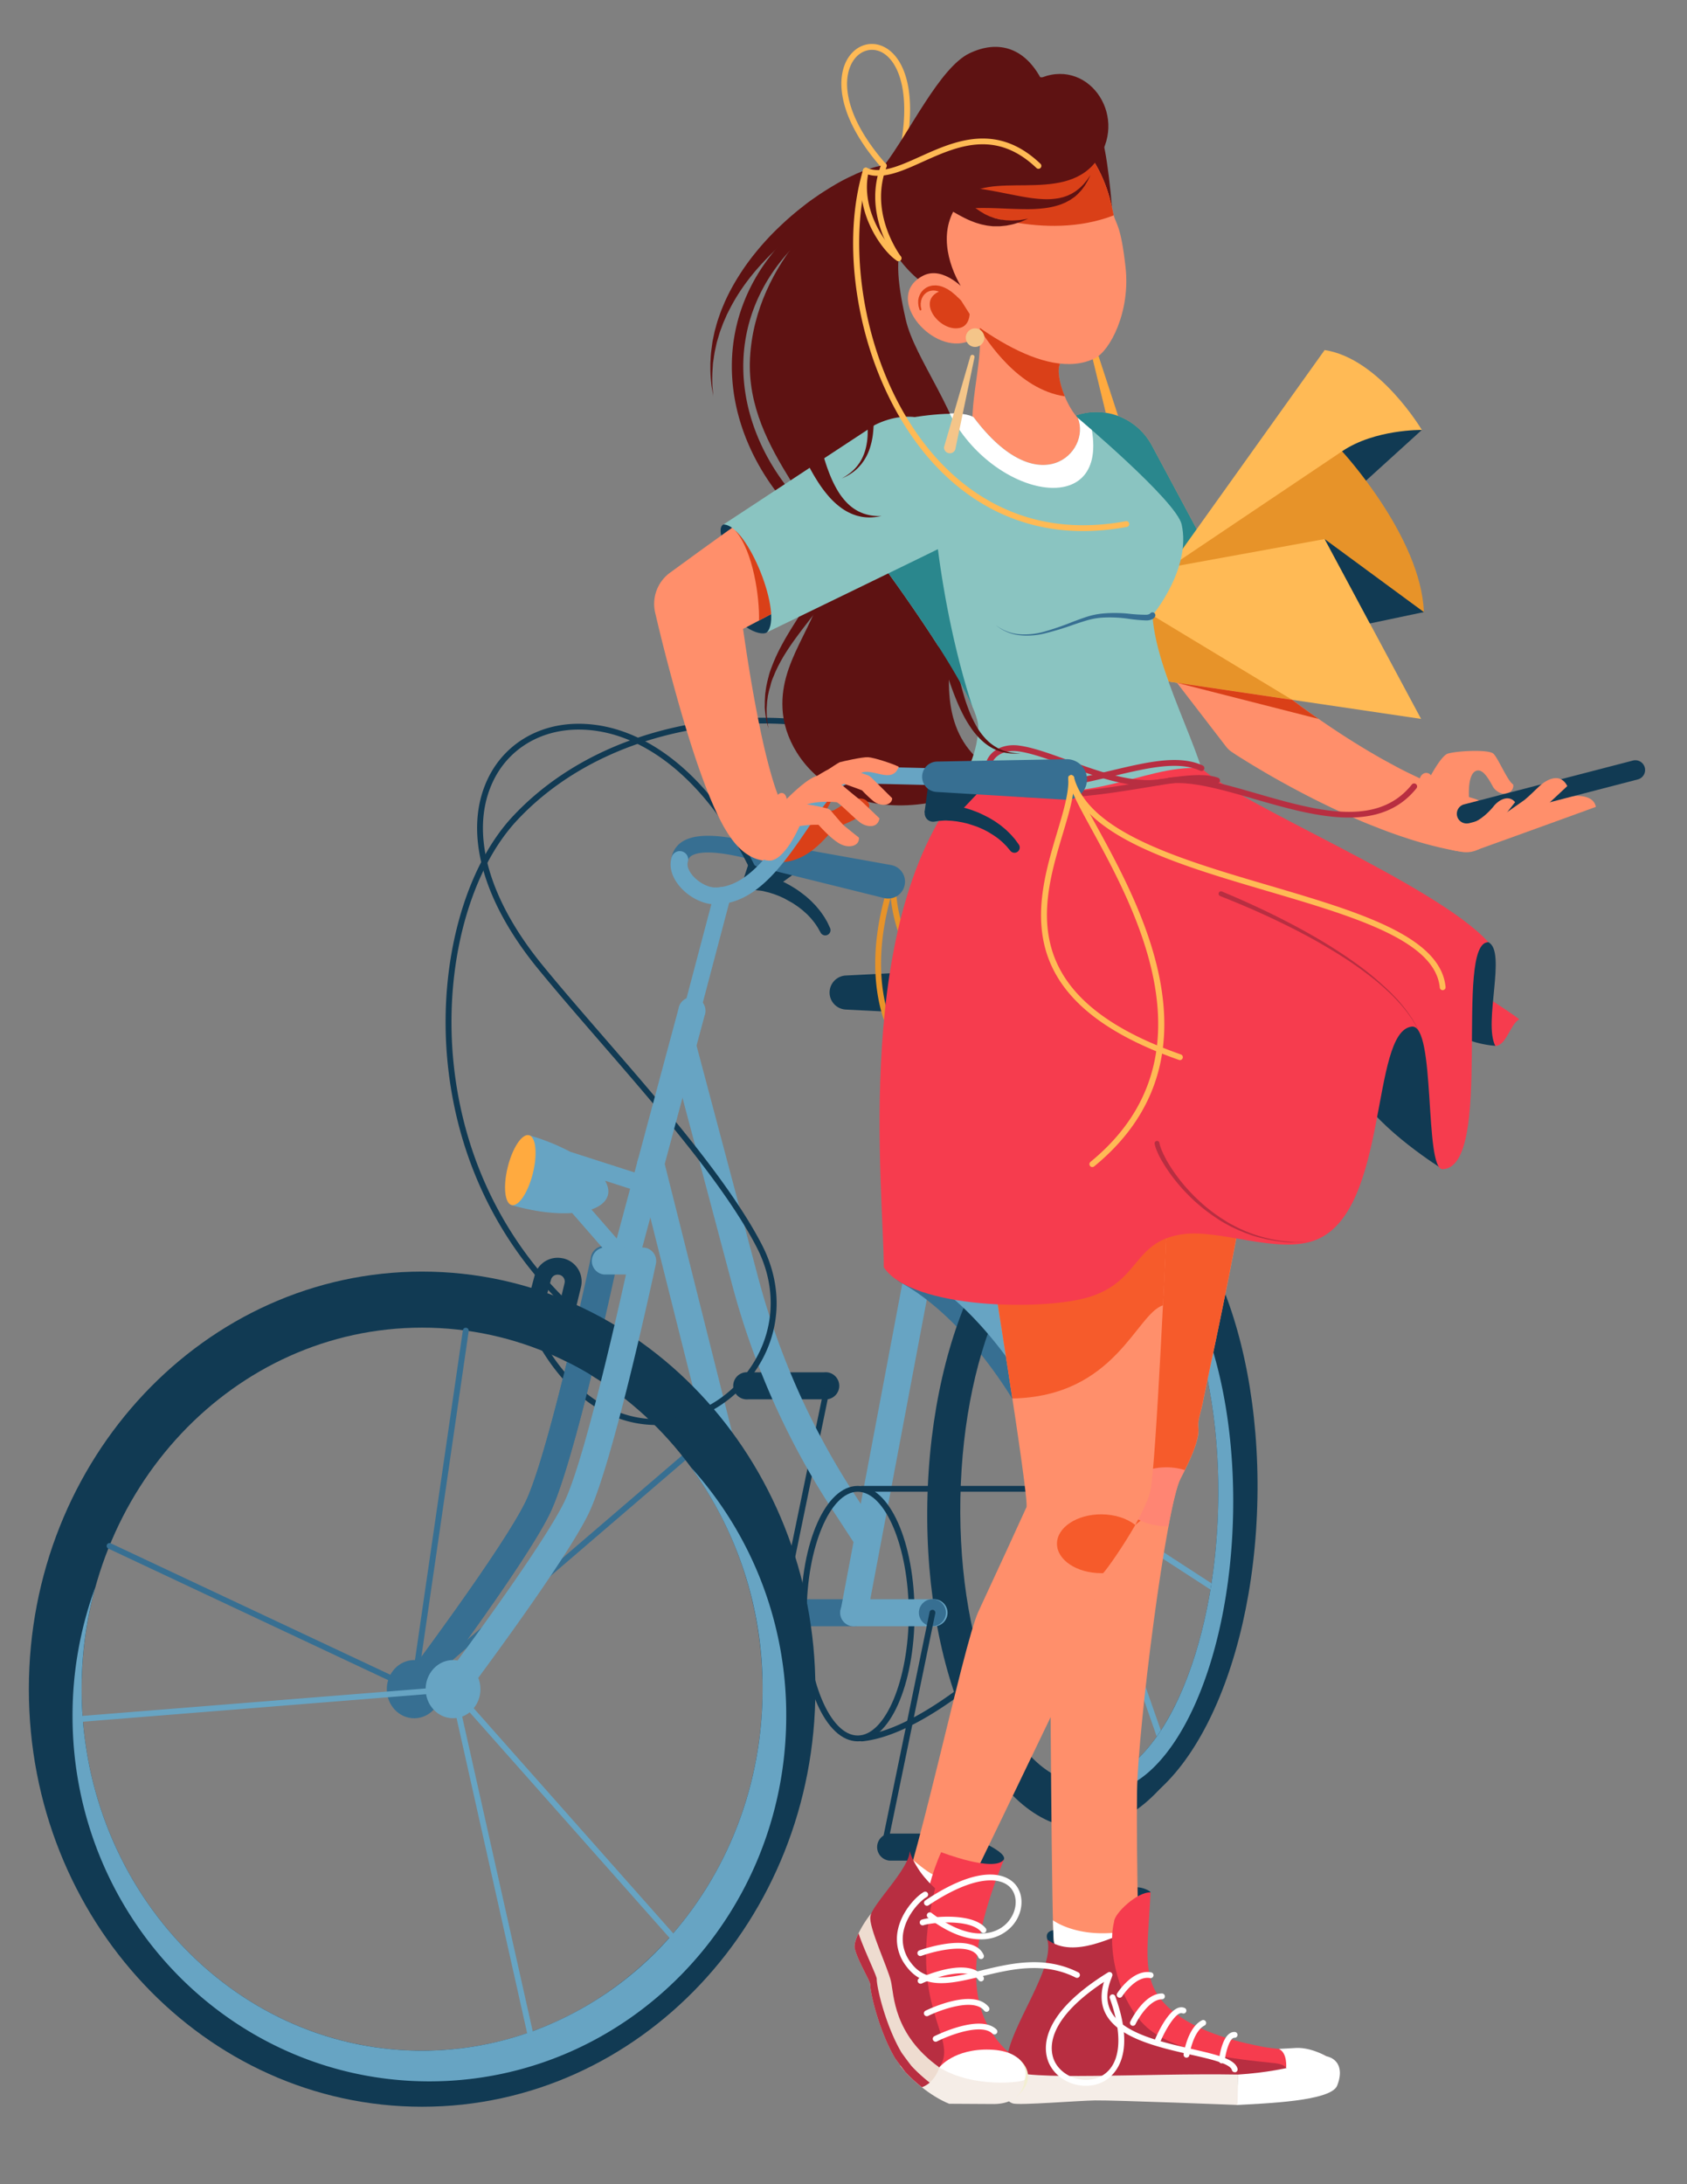 <svg xmlns="http://www.w3.org/2000/svg" viewBox="0 0 869.43 1125.46"><rect x="0" y="0" width="869.43" height="1125.46" fill="#808080" stroke="none"/><defs><style>.fa51d1ef-58a1-48c9-a353-da77e642568b{fill:#376f92;}.bb46c063-0529-4120-bea5-8428b30ad9fa{fill:#113a53;}.e868a041-4346-4d7a-8340-ab5d7b725a0a{fill:#67a4c3;}.a0cdd97c-d98c-4480-ac93-915957fe862f{fill:#e79329;}.a8a240cd-1f5d-434f-8a9a-5b0f5be6e8bf{fill:#ffaa3f;}.ad6e6e78-670a-4dcc-87de-1a70d752aab1{fill:#ff8f6b;}.fba44615-9754-4da5-97aa-41a9aeeb4893{fill:#2a878d;}.e2b8a25b-c3f5-444f-80f8-2ce608b11a3b{fill:#ffba55;}.ae82a70e-bf49-459e-88a4-f7ab8da6324a{fill:#da4018;}.bd7cb76a-2960-4240-814a-3c325dbae23c{fill:#5e1212;}.b8595ea9-8917-4739-9fc4-c258791c158a{fill:#f65b2b;}.a0565459-69e0-4342-80e1-91ce0ebd5dd8{fill:#ff8573;}.ad2ba36b-98b6-4edc-b3ae-9a1a71e89f5f{fill:#fff;}.b0df7fed-a912-4f2c-b99f-c5d7cfb6abbc{fill:#f4c589;}.b8df8707-93d9-4c24-90c2-d2ebba4e03ba{fill:#8ac4c1;}.b65820bc-8342-436b-8d6c-dab89b8d20c7{fill:#f63c4e;}.f3d0e3f4-b839-49d9-b3a7-2498a97e4f7e{fill:#b82e41;}.beac9cd3-9d8a-4cc1-8add-a0207e729083{fill:#f5ede7;}.f9c79a2b-69f8-4a49-bb29-2cd1588305e6{fill:#f3efd2;}.e0db2a18-3540-4a60-aaf7-56b467c37445{fill:#eedcd0;}</style></defs><g id="a689f29f-0068-4394-ad7d-38a41dc38095" data-name="Girl"><path class="fa51d1ef-58a1-48c9-a353-da77e642568b" d="M213.47,871.91a1.49,1.49,0,0,1-1.13-.52,1.5,1.5,0,0,1,.16-2.12l148-127a1.5,1.5,0,1,1,1.95,2.28l-148,127A1.5,1.5,0,0,1,213.47,871.91Z"></path><path class="bb46c063-0529-4120-bea5-8428b30ad9fa" d="M424.73,721.05H385.68a7,7,0,1,1,0-13.91h39.05a7,7,0,1,1,0,13.91Z"></path><path class="bb46c063-0529-4120-bea5-8428b30ad9fa" d="M402,834.2a1.53,1.53,0,0,1-.3,0,1.51,1.51,0,0,1-1.17-1.78L425,713.79a1.5,1.5,0,0,1,2.94.61L403.51,833A1.51,1.51,0,0,1,402,834.2Z"></path><path class="e868a041-4346-4d7a-8340-ab5d7b725a0a" d="M446.76,799.38a7,7,0,0,1-5.83-3.15l-11.76-18a399.79,399.79,0,0,1-51.88-116.37L345.05,540.55A7,7,0,0,1,358.5,537L390.73,658.3a386,386,0,0,0,50.08,112.33l11.77,18a7,7,0,0,1-5.82,10.76Z"></path><path class="fa51d1ef-58a1-48c9-a353-da77e642568b" d="M440.8,838h-23a7,7,0,1,1,0-13.91h23a7,7,0,0,1,0,13.91Z"></path><path class="e868a041-4346-4d7a-8340-ab5d7b725a0a" d="M440.13,837.82a7.23,7.23,0,0,1-1.3-.12,7,7,0,0,1-5.55-8.13l59.59-315.72a7,7,0,1,1,13.67,2.58L447,832.15A7,7,0,0,1,440.13,837.82Z"></path><path class="bb46c063-0529-4120-bea5-8428b30ad9fa" d="M549.67,768.68H444.17a1.5,1.5,0,1,1,0-3h105.5a1.5,1.5,0,0,1,0,3Z"></path><path class="bb46c063-0529-4120-bea5-8428b30ad9fa" d="M444.17,897.29a1.5,1.5,0,0,1-.15-3c43.27-4.37,109.25-79.06,109.91-79.81a1.5,1.5,0,1,1,2.25,2c-2.73,3.11-67.42,76.33-111.86,80.82Z"></path><path class="fa51d1ef-58a1-48c9-a353-da77e642568b" d="M557.77,801.94a7,7,0,0,1-6.88-6c-7.19-51.22-48.09-114.54-87.54-135.52a7,7,0,0,1,6.53-12.29c21.48,11.42,43.37,33.53,61.65,62.26C549,737.82,561.06,768.29,564.66,794a7,7,0,0,1-5.92,7.86A6.42,6.42,0,0,1,557.77,801.94Z"></path><path class="bb46c063-0529-4120-bea5-8428b30ad9fa" d="M497.36,958.75H458.3a7,7,0,0,1,0-13.92h39.06a7,7,0,0,1,0,13.92Z"></path><path class="e868a041-4346-4d7a-8340-ab5d7b725a0a" d="M629.3,822.36a1.47,1.47,0,0,1-.82-.24l-54-35.06a1.5,1.5,0,0,1,1.63-2.52l54,35.07a1.5,1.5,0,0,1-.82,2.75Z"></path><path class="e868a041-4346-4d7a-8340-ab5d7b725a0a" d="M598.54,898.64a1.48,1.48,0,0,1-1.41-1L561.66,796a1.5,1.5,0,0,1,2.84-1L600,896.65a1.5,1.5,0,0,1-.92,1.91A1.45,1.45,0,0,1,598.54,898.64Z"></path><path class="bb46c063-0529-4120-bea5-8428b30ad9fa" d="M435.81,502.68l86.94-4.38a13.16,13.16,0,0,1,1.33,26.29c-.44,0-.89,0-1.33,0l-86.94-4.38a8.78,8.78,0,0,1,0-17.53Z"></path><path class="bb46c063-0529-4120-bea5-8428b30ad9fa" d="M568.71,604.28c-45.51-.84-83.79,72.91-85.49,164.73S517,936,562.54,936.8s83.8-72.91,85.5-164.73S614.23,605.13,568.71,604.28Zm-10,314.49c-36.71-.68-65.25-66.34-63.76-146.66s32.45-144.87,69.15-144.19,65.25,66.34,63.76,146.66S595.38,919.45,558.68,918.77Z"></path><path class="bb46c063-0529-4120-bea5-8428b30ad9fa" d="M442.05,897.29c-16.43,0-29.3-28.91-29.3-65.81s12.87-65.8,29.3-65.8,29.29,28.9,29.29,65.8S458.48,897.29,442.05,897.29Zm0-128.61c-14.26,0-26.3,28.76-26.3,62.8s12,62.81,26.3,62.81,26.29-28.76,26.29-62.81S456.3,768.68,442.05,768.68Z"></path><path class="bb46c063-0529-4120-bea5-8428b30ad9fa" d="M563.41,609.58c-45.51-.84-83.79,72.91-85.49,164.73s33.81,167,79.32,167.79,83.8-72.91,85.5-164.73S608.93,610.43,563.41,609.58Zm-10,314.49c-36.71-.68-65.25-66.34-63.76-146.66s32.45-144.87,69.15-144.19S633,693.06,629.3,780.06C625.9,860.32,590.08,924.75,553.38,924.07Z"></path><path class="e868a041-4346-4d7a-8340-ab5d7b725a0a" d="M480.54,838H440.8a7,7,0,1,1,0-13.91h39.74a7,7,0,1,1,0,13.91Z"></path><path class="e868a041-4346-4d7a-8340-ab5d7b725a0a" d="M585.83,636.42c25.57,20.29,43.18,74.64,42,138.16-1.49,80.32-32.45,144.87-69.15,144.19a32.67,32.67,0,0,1-14.08-3.57c6.76,5.36,14.07,8.36,21.75,8.5,36.7.68,67.66-63.88,69.16-144.2C636.8,709.81,615.47,651.16,585.83,636.42Z"></path><path class="e868a041-4346-4d7a-8340-ab5d7b725a0a" d="M565.62,796.52a7,7,0,0,1-6.88-6C551.56,739.31,510.65,676,471.2,655a7,7,0,0,1,6.54-12.28c21.47,11.42,43.36,33.53,61.65,62.26,17.44,27.42,29.52,57.89,33.13,83.61a7,7,0,0,1-5.93,7.86A7.91,7.91,0,0,1,565.62,796.52Z"></path><path class="a0cdd97c-d98c-4480-ac93-915957fe862f" d="M516.11,567.81c-19.68,0-36.24-6.76-47.81-19.81-19-21.45-22.52-57.05-9.4-95.23a1.5,1.5,0,0,1,2.84,1c-12.76,37.14-9.47,71.63,8.81,92.26,14.71,16.59,38.07,22.47,65.79,16.55a1.5,1.5,0,1,1,.63,2.93A100.1,100.1,0,0,1,516.11,567.81Z"></path><path class="a0cdd97c-d98c-4480-ac93-915957fe862f" d="M499,651.35a1.49,1.49,0,0,1-1.33-2.2c27.73-52,6.1-90.5-14.81-127.74-13-23.12-25.26-44.95-24-68.23a1.53,1.53,0,0,1,1.58-1.42,1.51,1.51,0,0,1,1.42,1.58c-1.2,22.41,10.86,43.87,23.62,66.6,20.32,36.18,43.35,77.18,14.85,130.62A1.49,1.49,0,0,1,499,651.35Z"></path><path class="fa51d1ef-58a1-48c9-a353-da77e642568b" d="M213.47,877.37a7,7,0,0,1-5.55-11.14c.5-.68,50.84-67.66,62.87-92.27s33.44-124.63,33.65-125.64a7,7,0,1,1,13.61,2.91c-.9,4.18-22.06,102.86-34.76,128.83-12.61,25.81-62.16,91.74-64.26,94.53A6.94,6.94,0,0,1,213.47,877.37Z"></path><path class="e868a041-4346-4d7a-8340-ab5d7b725a0a" d="M371.47,750.35a7,7,0,0,1-6.74-5.27L328.86,602.25a7,7,0,1,1,13.49-3.39L378.22,741.7a7,7,0,0,1-5.05,8.44A7.13,7.13,0,0,1,371.47,750.35Z"></path><polygon class="bb46c063-0529-4120-bea5-8428b30ad9fa" points="399.98 457.01 419.81 442.61 387.71 439.24 383.13 453.12 399.98 457.01"></polygon><path class="bb46c063-0529-4120-bea5-8428b30ad9fa" d="M387.78,450l2,.19c.29,0,.77.11,1.22.18l1.5.25c1.07.19,2.1.49,3.31.78s2.43.72,3.71,1.25l2,.77,2,.91c.69.3,1.36.64,2,1s1.37.71,2,1.11c1.33.8,2.7,1.6,4,2.53s2.54,1.89,3.76,2.84c.6.5,1.16,1,1.74,1.54a21.85,21.85,0,0,1,1.63,1.55l1.53,1.57c.49.53.92,1.08,1.37,1.6a36,36,0,0,1,2.33,3.06,29.24,29.24,0,0,1,1.75,2.76c.25.42.49.81.69,1.18l.5,1.05.94,2a2.71,2.71,0,0,1-4.8,2.51l-.14-.25-.92-1.63-.48-.85c-.2-.31-.43-.62-.66-1a25.91,25.91,0,0,0-1.65-2.25A29.6,29.6,0,0,0,417,472.2c-.41-.42-.81-.87-1.27-1.29l-1.41-1.26a18.82,18.82,0,0,0-1.52-1.26c-.53-.4-1-.83-1.59-1.22-1.14-.76-2.24-1.58-3.45-2.25s-2.41-1.34-3.61-2c-.61-.31-1.23-.56-1.83-.84s-1.21-.53-1.81-.75l-1.77-.66-1.71-.53c-1.11-.38-2.18-.56-3.15-.83s-1.91-.36-2.63-.43l-1-.1a8.14,8.14,0,0,0-.9-.08l-2-.05h0a4.35,4.35,0,0,1,.21-8.7Z"></path><path class="fa51d1ef-58a1-48c9-a353-da77e642568b" d="M393.74,434l65.51,11.75a8.7,8.7,0,1,1-3.07,17.13l-.55-.12-64.61-16A6.52,6.52,0,0,1,393.74,434Z"></path><path class="fa51d1ef-58a1-48c9-a353-da77e642568b" d="M415.92,452.36a4.43,4.43,0,0,1-1.66-.33c-17.17-7.09-48-16.42-57.49-11.27a3.82,3.82,0,0,0-2.17,2.85,4.35,4.35,0,1,1-8.54-1.63,12.5,12.5,0,0,1,6.58-8.87c16.25-8.78,60,8.85,64.94,10.88a4.35,4.35,0,0,1-1.66,8.37Z"></path><path class="bb46c063-0529-4120-bea5-8428b30ad9fa" d="M217.55,655.24c-111.94,0-202.68,96.34-202.68,215.17s90.74,215.17,202.68,215.17,202.68-96.33,202.68-215.17S329.49,655.24,217.55,655.24Zm0,401.46c-96.92,0-175.48-83.4-175.48-186.29s78.56-186.29,175.48-186.29S393,767.52,393,870.41,314.46,1056.7,217.55,1056.7Z"></path><path class="bb46c063-0529-4120-bea5-8428b30ad9fa" d="M311.24,690a1.49,1.49,0,0,1-.89-.3c-46.22-34.37-74.58-85.56-79.86-144.13-4.43-49.17,8.83-98.2,33.79-124.92,27.15-29.05,67.44-46.9,113.46-50.25,43.64-3.17,85.57,7.34,115.05,28.85a1.5,1.5,0,1,1-1.77,2.42C462.1,380.55,420.9,370.24,378,373.36c-45.26,3.3-84.86,20.81-111.49,49.31-24.4,26.12-37.35,74.24-33,122.6,5.2,57.71,33.14,108.14,78.66,142a1.5,1.5,0,0,1-.9,2.71Z"></path><path class="bb46c063-0529-4120-bea5-8428b30ad9fa" d="M338.21,734.28c-.9,0-1.8,0-2.71-.07-24.33-1.16-45.93-17.72-60.82-46.62a1.5,1.5,0,0,1,2.67-1.38c14.38,27.92,35.08,43.9,58.3,45,20.4,1,40.38-9.75,52.09-28s12.62-40.39,2.26-60.46c-16.38-31.75-50.76-71.4-81.1-106.38-11.57-13.35-22.51-26-31.84-37.42C248.19,463.57,238.8,428,251.3,401.51c8.37-17.75,25.77-28.43,46.54-28.56h.41c34.51,0,68.5,27.53,91,73.74a1.5,1.5,0,1,1-2.7,1.31c-22-45.15-55-72.05-88.29-72.05h-.39c-19.59.12-36,10.16-43.84,26.84-12,25.44-2.75,59.81,25.36,94.31,9.31,11.42,20.23,24,31.79,37.34,30.44,35.11,64.95,74.9,81.5,107,10.86,21.05,10,44.18-2.41,63.46C378.49,723.19,358.74,734.28,338.21,734.28Z"></path><path class="e868a041-4346-4d7a-8340-ab5d7b725a0a" d="M368.53,466c-6.8,0-14.74-4.36-19.31-10.61-3.35-4.57-4.42-9.5-3-13.89a4.35,4.35,0,0,1,8.29,2.63c-.72,2.26.79,4.81,1.75,6.13,2.94,4,8.23,7.05,12.3,7.05a4.35,4.35,0,1,1,0,8.69Z"></path><ellipse class="fa51d1ef-58a1-48c9-a353-da77e642568b" cx="213.47" cy="870.41" rx="14.13" ry="15"></ellipse><path class="fa51d1ef-58a1-48c9-a353-da77e642568b" d="M213.47,877.37a7,7,0,0,1-5.55-11.14c.5-.68,50.84-67.65,62.87-92.27,4.92-10.06,12.29-35,21.37-72.21,0,0,8,4,12.62,7-9,36.62-16.24,60.6-21.49,71.34-12.61,25.8-62.16,91.73-64.26,94.52A6.94,6.94,0,0,1,213.47,877.37Z"></path><path class="e868a041-4346-4d7a-8340-ab5d7b725a0a" d="M322.19,655.82a7,7,0,0,1-1.81-.24,7,7,0,0,1-4.91-8.52l34.2-127.24a7,7,0,1,1,13.43,3.61L328.9,650.67A7,7,0,0,1,322.19,655.82Z"></path><path class="fa51d1ef-58a1-48c9-a353-da77e642568b" d="M213.47,871.91a1.41,1.41,0,0,1-.63-.14L55.75,797.93A1.5,1.5,0,0,1,57,795.21l157.08,73.84a1.51,1.51,0,0,1,.72,2A1.49,1.49,0,0,1,213.47,871.91Z"></path><path class="e868a041-4346-4d7a-8340-ab5d7b725a0a" d="M356.39,526a4.33,4.33,0,0,1-4.21-5.46l15.93-60.26a4.34,4.34,0,1,1,8.4,2.22l-15.92,60.26A4.36,4.36,0,0,1,356.39,526Z"></path><path class="fa51d1ef-58a1-48c9-a353-da77e642568b" d="M213.48,870l-.22,0a1.5,1.5,0,0,1-1.27-1.7l26.56-182.82a1.5,1.5,0,1,1,3,.43L215,868.67A1.5,1.5,0,0,1,213.48,870Z"></path><path class="e868a041-4346-4d7a-8340-ab5d7b725a0a" d="M333.83,606.34,293.9,593.5A111,111,0,0,0,272.7,585l-9.22,35.92c11.75,3.43,22.72,4.72,31.38,4.14l24.05,27.58a4.34,4.34,0,0,0,6.55-5.71l-20.66-23.7c4.49-1.55,7.49-4,8.43-7.2.69-2.35.15-4.94-1.4-7.62l19.34,6.22a4.4,4.4,0,0,0,1.33.21,4.35,4.35,0,0,0,1.33-8.49Z"></path><path class="bb46c063-0529-4120-bea5-8428b30ad9fa" d="M468.82,953.84a3.85,3.85,0,0,1,5.42-2.05c2.39,1.47-3.69,13.05-3.69,13.05S468.42,956.25,468.82,953.84Z"></path><path class="bb46c063-0529-4120-bea5-8428b30ad9fa" d="M517.38,958.2c1.09-2.56-5.41-6.19-9.5-8.19s-8,16.33-8,16.33S515,963.88,517.38,958.2Z"></path><path class="bb46c063-0529-4120-bea5-8428b30ad9fa" d="M592.93,975.12c0-.78-4.3-2.78-7.3-2.61s2.59,11.67,2.59,11.67Z"></path><path class="bb46c063-0529-4120-bea5-8428b30ad9fa" d="M539.8,999.47c-3.63-10.61,24.16-1.88,38.78-.81s-26.15,16.14-26.15,16.14S541.19,1003.56,539.8,999.47Z"></path><path class="bb46c063-0529-4120-bea5-8428b30ad9fa" d="M372.79,270.29c-2,1-1.78,5,0,8.66s12.47-5.46,12.47-5.46S375.76,268.88,372.79,270.29Z"></path><path class="a8a240cd-1f5d-434f-8a9a-5b0f5be6e8bf" d="M561.8,170.16l14.81,45.25a3,3,0,1,1-5.61,1.84,1.87,1.87,0,0,1-.07-.22l-11.26-46.26a1.11,1.11,0,0,1,2.13-.61Z"></path><path class="ad6e6e78-670a-4dcc-87de-1a70d752aab1" d="M593.69,229.57,662.58,358l1.76,1.36c1.92,1.47,3.88,2.92,5.84,4.37q5.9,4.35,12,8.5,12.11,8.33,24.72,15.75c2.1,1.22,4.2,2.45,6.33,3.62s4.24,2.32,6.38,3.47,4.27,2.24,6.43,3.28,4.32,2.09,6.48,3.1c1.09.51,2.17,1,3.26,1.46s2.18,1,3.27,1.4c2.18.94,4.37,1.78,6.57,2.63,1.09.42,2.19.78,3.29,1.18s2.2.77,3.3,1.12c2.2.74,4.39,1.34,6.59,2l.65.19A14.12,14.12,0,0,1,753,438.9c-2.76-.5-5.55-1-8.25-1.6-1.37-.29-2.73-.59-4.07-.93s-2.69-.65-4-1c-2.65-.72-5.31-1.45-7.91-2.27-1.31-.39-2.62-.8-3.9-1.24s-2.59-.84-3.87-1.28c-2.56-.9-5.12-1.8-7.63-2.76s-5-1.95-7.52-2.94-5-2.05-7.41-3.12-4.88-2.17-7.32-3.27q-14.52-6.71-28.45-14.38-7-3.82-13.82-7.89c-2.29-1.36-4.57-2.73-6.85-4.15l-3.43-2.14-1.73-1.1L635,387.59h0a12.66,12.66,0,0,1-3.13-2.87L630,382.28,539.46,264.64a32.4,32.4,0,1,1,51.36-39.51A34.91,34.91,0,0,1,593.69,229.57Z"></path><path class="fba44615-9754-4da5-97aa-41a9aeeb4893" d="M643,321.57l-49.34-92a34.91,34.91,0,0,0-2.87-4.44,32.4,32.4,0,1,0-51.36,39.51l58.43,76Z"></path><path class="e2b8a25b-c3f5-444f-80f8-2ce608b11a3b" d="M732.77,221.53s-21.84-36.85-50.09-41.16l-80,112Z"></path><path class="bb46c063-0529-4120-bea5-8428b30ad9fa" d="M691.66,232.55c16.93-11.45,41.11-11,41.11-11l-36.54,33.18Z"></path><path class="a0cdd97c-d98c-4480-ac93-915957fe862f" d="M691.66,232.55l-89,59.79L733.82,315.4C732.38,276.55,691.66,232.55,691.66,232.55Z"></path><polygon class="e2b8a25b-c3f5-444f-80f8-2ce608b11a3b" points="497.12 285.66 487.09 334.13 732.38 370.44 682.68 277.78 602.7 292.34 497.12 285.66"></polygon><polygon class="a0cdd97c-d98c-4480-ac93-915957fe862f" points="593.93 317.09 665.96 360.61 602.22 351.18 589.04 314.37 593.93 317.09"></polygon><polygon class="bb46c063-0529-4120-bea5-8428b30ad9fa" points="682.68 277.78 733.82 315.4 706 321.26 682.68 277.78"></polygon><path class="ad6e6e78-670a-4dcc-87de-1a70d752aab1" d="M822.45,415.78c-1.24-7.08-12.2-5.51-12.2-5.51L762.82,421.6l-5.54-7.76s-1.85-15.76,4.07-16.79c3.19-.56,6,4.56,8.16,8.48.8,1.45,4.09,4.52,7.54,3.1a3.86,3.86,0,0,0,2.79-4.42c-2.93-1.75-7.75-13.65-10.21-15.86s-17.8-1.55-23.35-.06S729,416.52,729,416.52l10.32,16.73a23.83,23.83,0,0,0,23.81,4C797,425.07,822.45,415.78,822.45,415.78Z"></path><path class="bb46c063-0529-4120-bea5-8428b30ad9fa" d="M756,424.32a5,5,0,0,1-1.26-9.88l86.81-22.53a5,5,0,0,1,2.52,9.72l-86.81,22.53A5,5,0,0,1,756,424.32Z"></path><path class="ad6e6e78-670a-4dcc-87de-1a70d752aab1" d="M768,424.28c6.34-4,15.87-10.79,17.7-12.09,1.36-1,7.25-6.71,7.25-6.71,4.93-4.69,11.45-7.08,14.79-.43,0,0-13.43,12.6-15.25,14.07s-18.21,13-18.21,13Z"></path><path class="ad6e6e78-670a-4dcc-87de-1a70d752aab1" d="M759.81,423.59c5.14-2.06,9.77-7.87,9.77-7.87,2.48-3.38,7.85-6.55,11.27-2.38l-10.7,13.55Z"></path><path class="ad6e6e78-670a-4dcc-87de-1a70d752aab1" d="M546.36,187.36c-3,5.39,3.35,23.16,10.23,29.06s11.84,43.57-42.2,22.3C487.12,232,511.87,183.53,503,165Z"></path><path class="ae82a70e-bf49-459e-88a4-f7ab8da6324a" d="M548.76,204.22h0c-2.75-6.64-4.09-13.77-2.4-16.86l-36-18.58-6.14-.31C508.67,175.55,524.7,200.71,548.76,204.22Z"></path><path class="bd7cb76a-2960-4240-814a-3c325dbae23c" d="M453.68,88.29c-22.17,10.2-64.56,46.46-67.14,96.23s45,81.46,39.81,110.21-25.74,45.88-22.86,73C406.72,398,446,436.64,518,400.24c-58.24-26.91-9.12-103.3-18-155.64-5.55-32.58-28.55-59.35-33.22-80s-5.65-33.54,0-46.08S453.68,88.29,453.68,88.29Z"></path><path class="ad6e6e78-670a-4dcc-87de-1a70d752aab1" d="M587.24,1021.77S585.54,955.3,586,923s14.93-146.91,22.47-161.17,9.68-22.07,9.14-26.1,1.35-7.54,2.69-15.07,36.87-166.28,29.33-187-83.17,0-83.17,0-10.87,78.42-7.57,124.5,8.41,82.41,6.79,86.18S540.31,798.7,540.86,824s1,173.06,2.37,176.94C546.32,1009.64,559.48,1047.63,587.24,1021.77Z"></path><path class="b8595ea9-8917-4739-9fc4-c258791c158a" d="M639.75,624.05l-81-7.09q-.13,3.09-.24,6.16L585.05,785.8s16.57-12.49,25.73-28.58c5.62-11.36,7.26-17.91,6.78-21.48-.53-4,1.35-7.54,2.69-15.07C621,716.67,631.32,670,639.75,624.05Z"></path><path class="a0565459-69e0-4342-80e1-91ce0ebd5dd8" d="M601.15,756.1c-12.58,0-22.79,6.79-22.79,15.16s10.21,15.16,22.79,15.16l1,0c2.29-12.19,4.46-21.19,6.25-24.56.8-1.53,1.54-3,2.23-4.36A32.78,32.78,0,0,0,601.15,756.1Z"></path><path class="ad6e6e78-670a-4dcc-87de-1a70d752aab1" d="M601.15,635.3,509,639.51S530.65,772.87,529,776.64,512.36,813,504.28,830.33s-33.16,140.53-46.39,166.25l24.87,9.85s66-136.16,70.92-147.46,12.49-46.36,14.64-48.2,21.76-29.52,24.61-42.86S601.15,635.3,601.15,635.3Z"></path><path class="b8595ea9-8917-4739-9fc4-c258791c158a" d="M521.74,720.62c53.11-1,63.8-43.61,77.62-48,.29-5.49.53-10.25.74-14.35.87-17.28,1-22.93,1-22.93L509,639.51S516,682.7,521.74,720.62Z"></path><path class="e2b8a25b-c3f5-444f-80f8-2ce608b11a3b" d="M455.5,87a1.52,1.52,0,0,1-1.13-.5C430.77,59.65,430.63,38.73,437.68,29c4.18-5.8,10.88-7.85,17.06-5.23,9.75,4.13,18.13,19.88,12.44,51.7a1.5,1.5,0,1,1-2.95-.53c5.38-30.11-2.38-44.9-10.66-48.41-4.84-2-10.12-.4-13.46,4.23-6.4,8.87-5.92,28.28,16.51,53.77A1.49,1.49,0,0,1,455.5,87Z"></path><path class="ad2ba36b-98b6-4edc-b3ae-9a1a71e89f5f" d="M573.26,996c-20.09,1.54-30.61-6.52-30.61-6.52.18,6.67.37,10.83.58,11.44a100.49,100.49,0,0,0,5.12,12.27l32.46,6.3Z"></path><path class="bd7cb76a-2960-4240-814a-3c325dbae23c" d="M573.77,115.21c-3.61-46-8.11-74.8-35.73-71.58-8.75-19.2-23.35-23.39-38.44-16.15-15.38,7.38-31.16,41.3-44.1,58-6.38,10.57-12.34,11.91-9.27,22.15Z"></path><path class="ad6e6e78-670a-4dcc-87de-1a70d752aab1" d="M564.45,184.52c7.47-3.75,18.25-23.66,15.61-47-2.43-21.46-4.79-21.75-6.08-26.54s-8.3-61.5-71.7-51.42-44.15,69-27,85.08C498.61,166.51,538.53,197.54,564.45,184.52Z"></path><path class="ae82a70e-bf49-459e-88a4-f7ab8da6324a" d="M529.31,59.51,489.43,79.3l3.13,27.52c6.4,1,45.48,18,81.42,4.16C572.9,107,567.83,66.81,529.31,59.51Z"></path><path class="bd7cb76a-2960-4240-814a-3c325dbae23c" d="M564.58,83.52c-17.37,21.93-55.36,3.29-69.5,19.9-12.15,14.27-6.46,32.7,0,43.84,0,0-5.63,3.72-4.37,5.52,0,0-17.43-1.79-32.21-26.57L456.68,94S467,66.55,480.46,57.16s45.08-17.86,56.73-17.33C562.15,30.44,582.11,61.38,564.58,83.52Z"></path><path class="bd7cb76a-2960-4240-814a-3c325dbae23c" d="M562,90.15l-.45,1L561,92.26c-.1.23-.22.47-.34.73l-.46.8-1.11,1.86-1.52,2.07c-.59.7-1.28,1.4-2,2.17L554.37,101a10.79,10.79,0,0,1-1.33,1l-1.47,1c-.51.32-1.06.59-1.61.89l-.85.45-.89.38c-.6.23-1.2.53-1.84.73a39.41,39.41,0,0,1-8.15,1.83,71,71,0,0,1-8.8.5c-3,0-6-.1-8.92-.2-5.92-.25-11.71-.52-17-.37-1.32,0-2.6.11-3.85.17s-2.46.18-3.61.35-2.28.28-3.33.49l-1.56.28-1.47.34-1.4.33-1.3.39a23.32,23.32,0,0,0-2.36.78c-.72.29-1.41.49-2,.78l-1.64.75c-1,.45-1.71.92-2.23,1.18l-.77.42-.33.18a7.41,7.41,0,0,1-7.07-13,9.5,9.5,0,0,1,1-.46l1.16-.41c.76-.25,1.84-.72,3.27-1.11l2.37-.64c.86-.25,1.8-.39,2.8-.61s2.06-.37,3.18-.51l1.72-.23,1.79-.13,1.87-.13,1.92,0c1.3,0,2.63,0,4,0s2.73.17,4.14.26,2.82.28,4.24.47c5.71.75,11.56,2,17.29,3.11,2.86.56,5.71,1.13,8.49,1.55a69.27,69.27,0,0,0,8.14.82,35.73,35.73,0,0,0,7.49-.47c.59-.08,1.14-.26,1.71-.39l.84-.2.79-.28c.53-.19,1.06-.35,1.56-.56l1.44-.68a9.14,9.14,0,0,0,1.34-.76c.44-.26.86-.52,1.27-.78.75-.6,1.49-1.15,2.15-1.72s1.21-1.19,1.75-1.72l1.33-1.61.58-.7.45-.67.7-1Z"></path><path class="ad6e6e78-670a-4dcc-87de-1a70d752aab1" d="M498.18,150.34s-11.71-13.79-22.45-8.27c-20.39,10.49,3.31,39.49,21.81,34.32,8.66-2.42,8.74-13.18,8.74-13.18Z"></path><path class="ae82a70e-bf49-459e-88a4-f7ab8da6324a" d="M473.93,159.65l-.34-1.11a5.54,5.54,0,0,1-.28-1.36c0-.28-.09-.58-.1-.89s0-.63,0-1c0-.17,0-.35,0-.53s.07-.35.1-.53c.08-.36.14-.74.25-1.12s.29-.75.45-1.14a7.79,7.79,0,0,1,.63-1.12,4.73,4.73,0,0,1,.84-1.06l.47-.52c.17-.15.37-.28.56-.43a8.14,8.14,0,0,1,2.54-1.34c.47-.12.94-.26,1.42-.35l1.44-.08a8,8,0,0,1,1.4.12,6.49,6.49,0,0,1,1.34.26,12.37,12.37,0,0,1,2.38.89l1.05.51a8.84,8.84,0,0,1,.91.57c.57.38,1.12.72,1.55,1.06l1.09.92.95.81a1.91,1.91,0,1,1-2.48,2.9A.86.86,0,0,1,490,155l-.13-.14-.73-.77-.85-.89c-.33-.33-.75-.64-1.19-1a6.6,6.6,0,0,0-.7-.56l-.79-.49a8.71,8.71,0,0,0-1.78-.89,3.92,3.92,0,0,0-1-.31,5.09,5.09,0,0,0-1-.21l-1.05-.06-1,.14a5.91,5.91,0,0,0-2,.78c-.15.09-.31.17-.46.27l-.39.36a3.41,3.41,0,0,0-.73.74,5.29,5.29,0,0,0-.6.83l-.47.89c-.11.3-.2.61-.3.9s-.1.29-.13.44l-.06.44c0,.29-.08.56-.12.83s0,.5,0,.73a4.44,4.44,0,0,0,.11,1.25l.22,1.13a.48.48,0,0,1-.92.24Z"></path><path class="ae82a70e-bf49-459e-88a4-f7ab8da6324a" d="M495.37,154.93s-6.26-7.38-12-4.42c-10.91,5.61,1.77,21.12,11.67,18.36,4.63-1.3,4.68-7.06,4.68-7.06Z"></path><path class="b0df7fed-a912-4f2c-b99f-c5d7cfb6abbc" d="M497.74,174a4.78,4.78,0,1,1,4.78,4.77A4.78,4.78,0,0,1,497.74,174Z"></path><path class="bd7cb76a-2960-4240-814a-3c325dbae23c" d="M492.1,98l1.53,1.21.93.77c.35.29.7.6,1,.88l2.1,1.94c.75.71,1.53,1.41,2.38,2.17s1.73,1.49,2.69,2.2l.71.56.75.51c.51.33,1,.72,1.55,1l1.63,1c.55.3,1.13.54,1.71.82l.87.41.89.31c.6.21,1.2.45,1.81.64l1.83.45.92.22.91.12,1.81.25c.6.1,1.18.06,1.76.1a21.9,21.9,0,0,0,3.25,0c1-.07,2-.12,2.79-.21l2.13-.35,1.88-.32-1.75.74-2,.86c-.8.28-1.72.55-2.73.87a25.68,25.68,0,0,1-3.35.82c-.6.1-1.22.28-1.87.33l-2,.2-1,.1h-1l-2.16,0c-.72,0-1.45-.15-2.19-.22l-1.11-.13-1.1-.22c-.73-.16-1.48-.28-2.2-.48l-2.14-.64c-.72-.2-1.38-.5-2.06-.74l-1-.39-1-.43c-1.29-.56-2.47-1.18-3.6-1.76s-2.15-1.17-3.05-1.68l-2.45-1.38c-.37-.22-.66-.36-.91-.48l-.71-.36-1.69-.78-.07,0a5.2,5.2,0,1,1,4.37-9.44A5.68,5.68,0,0,1,492.1,98Z"></path><path class="bd7cb76a-2960-4240-814a-3c325dbae23c" d="M456.21,97.79l-1.72.25-.94.13-.89.19c-.65.15-1.34.24-2.3.52s-1.95.49-3.08.88l-1.76.56c-.61.21-1.23.45-1.88.69-2.61.93-5.52,2.21-8.68,3.67s-6.51,3.25-10,5.33c-1.75,1-3.48,2.14-5.29,3.25s-3.59,2.36-5.37,3.66c-3.63,2.53-7.18,5.41-10.74,8.4s-7,6.3-10.18,9.76a113,113,0,0,0-9.05,10.84A102.37,102.37,0,0,0,377,157.46l-1.52,2.94c-.24.49-.5,1-.74,1.46s-.43,1-.65,1.48l-1.28,2.91c-.4,1-.73,1.95-1.09,2.91s-.73,1.9-1,2.86-.56,1.89-.83,2.82c-.6,1.84-.92,3.68-1.32,5.43s-.6,3.46-.85,5.08c-.1.81-.27,1.6-.31,2.38s-.1,1.53-.15,2.26a72.5,72.5,0,0,0-.15,7.6,27.89,27.89,0,0,0,.18,2.82c.07.82.13,1.51.18,2.08.09,1.13.15,1.73.15,1.73l-.29-1.71c-.1-.56-.21-1.26-.35-2.07s-.35-1.75-.41-2.81a74.61,74.61,0,0,1-.47-7.67l0-2.31c0-.79.08-1.6.12-2.44a52.19,52.19,0,0,1,.45-5.25c.26-1.82.44-3.75.9-5.68.2-1,.41-2,.62-3s.53-2,.8-3,.55-2.07.89-3.1.71-2.07,1.08-3.12l.55-1.59c.2-.53.43-1.05.64-1.58l1.33-3.18a104.84,104.84,0,0,1,6.72-12.63,119.71,119.71,0,0,1,8.53-12.1,146.64,146.64,0,0,1,9.83-11.08c3.48-3.44,7-6.77,10.58-9.74,1.77-1.54,3.6-2.92,5.36-4.33s3.55-2.7,5.33-3.91c3.5-2.5,7-4.64,10.24-6.58s6.37-3.53,9.24-4.83c.71-.32,1.39-.65,2.07-1l2-.81c1.26-.55,2.49-1,3.58-1.35s2.21-.7,3.15-1l1.33-.37.92-.21,1.7-.38a6.27,6.27,0,1,1,2.76,12.24l-.49.09Z"></path><path class="bd7cb76a-2960-4240-814a-3c325dbae23c" d="M429.05,280.72a2.88,2.88,0,0,1-1.74-.57c-31.16-22.89-49.9-56.82-50.14-90.75-.21-30.26,14.3-58,40.86-78.08a3,3,0,0,1,3.56,4.71c-25,18.94-38.72,45-38.52,73.33.22,32.08,18.07,64.24,47.73,86a2.95,2.95,0,0,1-1.75,5.32Z"></path><path class="bd7cb76a-2960-4240-814a-3c325dbae23c" d="M434.64,284.88s0,.39-.07,1.12c0,.36-.06.82-.1,1.35s-.21,1.42-.34,2.27a23.32,23.32,0,0,1-.6,2.58,26.77,26.77,0,0,1-.91,2.86,48.58,48.58,0,0,1-2.88,6.33c-1.21,2.18-2.59,4.46-4.16,6.74s-3.26,4.62-5.05,7c-3.57,4.71-7.46,9.55-11.06,14.57-1.81,2.5-3.51,5.06-5.11,7.62a82.24,82.24,0,0,0-4.21,7.78c-.64,1.29-1.12,2.61-1.67,3.88s-1,2.56-1.3,3.84-.73,2.49-1,3.71c-.13.61-.26,1.2-.38,1.79s-.17,1.18-.25,1.75-.18,1.13-.22,1.68-.07,1.09-.11,1.61-.07,1.05-.1,1.54,0,1,0,1.46a44.17,44.17,0,0,0,.28,4.89c.13,1.35.38,2.4.48,3.13s.18,1.1.18,1.1-.1-.37-.28-1.08-.5-1.74-.76-3.09a44.92,44.92,0,0,1-.72-4.91c-.05-.48-.09-1-.14-1.48s0-1,0-1.57,0-1.1,0-1.67.05-1.15.07-1.74.07-1.2.1-1.82.15-1.24.23-1.88c.13-1.28.38-2.58.65-3.93s.66-2.69,1-4.09.83-2.79,1.37-4.18a85.66,85.66,0,0,1,3.65-8.46c1.41-2.79,2.93-5.58,4.55-8.3,3.22-5.44,6.71-10.68,9.79-15.59,1.55-2.46,3-4.84,4.25-7.11s2.34-4.44,3.24-6.44a40.34,40.34,0,0,0,1.93-5.5,19.39,19.39,0,0,0,.51-2.27,16.55,16.55,0,0,0,.26-1.85c0-.51.07-1,.11-1.35s0-1,0-1.34c0-.73,0-1.12,0-1.12h0a4.43,4.43,0,1,1,8.85-.18C434.65,284.61,434.65,284.75,434.64,284.88Z"></path><path class="e2b8a25b-c3f5-444f-80f8-2ce608b11a3b" d="M463.07,134.57a1.49,1.49,0,0,1-1.22-.63c-2.89-4-16.84-25.3-7.75-49A1.5,1.5,0,1,1,456.9,86c-8.53,22.26,4.66,42.37,7.39,46.18a1.5,1.5,0,0,1-.35,2.09A1.48,1.48,0,0,1,463.07,134.57Z"></path><path class="e2b8a25b-c3f5-444f-80f8-2ce608b11a3b" d="M463.07,134.57a1.49,1.49,0,0,1-.78-.22c-6.85-4.12-22.62-24.75-17.5-46.75a1.5,1.5,0,1,1,2.92.68c-4.82,20.73,10.58,40.16,16.13,43.5a1.5,1.5,0,0,1-.77,2.79Z"></path><path class="b8df8707-93d9-4c24-90c2-d2ebba4e03ba" d="M622.22,416.22c4.22-17.63-26.05-65.35-28.29-99.13,0,0,20.14-24,15.06-46.83-2.7-12.14-53.45-54.84-53.45-54.84,6.89,17.27-20,44.67-53.79-.46-8-4.34-35,.71-35,.71S494.3,229.1,480.93,264c-5.12,13.35-25.83,27.58-25.83,27.58s49.39,66.87,49.06,83.22-9.21,25.16-5.34,30C508.46,422.8,590,404.5,622.22,416.22Z"></path><path class="e2b8a25b-c3f5-444f-80f8-2ce608b11a3b" d="M452.43,90.61a17.28,17.28,0,0,1-6.75-1.28,1.5,1.5,0,1,1,1.15-2.77c7.47,3.1,16.7-1.06,27.4-5.88,17.58-7.93,39.47-17.8,62,3.72a1.5,1.5,0,1,1-2.08,2.17c-21.08-20.12-41.07-11.11-58.71-3.16C467.3,87.09,459.49,90.61,452.43,90.61Z"></path><path class="ad2ba36b-98b6-4edc-b3ae-9a1a71e89f5f" d="M501.75,215c-1.85-1.28-7.25-2.29-12.32-1.93,22.12,43.07,81.28,55.12,73.28,8.55h0c-4.35-3.79-7.17-6.16-7.17-6.16C562.43,232.69,535.55,260.09,501.75,215Z"></path><path class="bb46c063-0529-4120-bea5-8428b30ad9fa" d="M743.52,602.48S711.32,582.6,699.85,563,732,514.3,732,514.3Z"></path><path class="b65820bc-8342-436b-8d6c-dab89b8d20c7" d="M768.15,515.14S777.42,521,783,525.22c-4.57,2.31-6.72,13.71-12.32,13.71C765.61,536.24,765.35,520.32,768.15,515.14Z"></path><path class="bb46c063-0529-4120-bea5-8428b30ad9fa" d="M767,485.49c9.66,4.56-2.66,41.41,3.64,53.44-8-.7-19.7-3.5-22.78-10.21S754.22,485.49,767,485.49Z"></path><path class="b65820bc-8342-436b-8d6c-dab89b8d20c7" d="M497.56,403.38c-58.67,68.61-42.1,210-42.1,249.61,14.28,21.71,83.14,22.55,106.1,15.27C587.7,660,583.85,640,608.87,636.07c19.87-3.08,49.83,10.64,69.42,2.8C716,623.8,706.14,531.51,727.56,529c12.57-1.48,6.3,73.93,16,73.48,26.66-1.26,5.45-117,23.51-117-27.29-30-129.16-71.13-147.84-89.69C586.9,393.9,562.89,418.56,497.56,403.38Z"></path><path class="f3d0e3f4-b839-49d9-b3a7-2498a97e4f7e" d="M629.78,459.39l5.19,2.2c3.31,1.42,8,3.49,13.59,6.1s12,5.78,18.83,9.4c3.4,1.81,6.88,3.74,10.38,5.77s7,4.15,10.47,6.38,6.86,4.52,10.15,6.87,6.46,4.77,9.4,7.25,5.73,5,8.26,7.42c1.27,1.22,2.43,2.5,3.59,3.69s2.15,2.46,3.16,3.62l2.71,3.49,2.24,3.29,1.78,3c.57.92.93,1.86,1.35,2.65a32.88,32.88,0,0,1,1.61,3.84l.52,1.37-.54-1.36a33.72,33.72,0,0,0-1.69-3.8c-.43-.79-.8-1.71-1.39-2.62s-1.18-1.91-1.83-3l-2.3-3.23-2.76-3.43c-1-1.14-2.09-2.33-3.22-3.54s-2.34-2.41-3.63-3.6c-2.57-2.4-5.34-4.86-8.36-7.22s-6.19-4.73-9.49-7-6.74-4.51-10.23-6.63-7-4.19-10.54-6.15-7-3.8-10.43-5.54c-6.84-3.47-13.32-6.51-18.92-9s-10.32-4.45-13.64-5.8l-5.22-2.1a1.26,1.26,0,1,1,.94-2.34Z"></path><path class="f3d0e3f4-b839-49d9-b3a7-2498a97e4f7e" d="M597.5,588.79s.07.4.23,1.09c.1.31.18.67.35,1.15s.35,1,.62,1.64c.48,1.23,1.21,2.69,2.07,4.35s2,3.49,3.26,5.42A89.64,89.64,0,0,0,614,614.85c2,2.12,4.21,4.17,6.5,6.19a84,84,0,0,0,7.37,5.65c1.26.92,2.61,1.7,3.91,2.54s2.67,1.57,4,2.27,2.72,1.42,4.1,2l2,.91,2.06.8c1.36.56,2.73,1,4.07,1.43s2.67.78,4,1.13,2.58.61,3.81.87c.62.12,1.23.26,1.83.36l1.78.26c2.31.4,4.47.5,6.37.69s3.57.12,4.94.13l4.31-.13-4.31.24c-1.37,0-3,0-5,0s-4.07-.19-6.41-.53l-1.79-.22c-.61-.08-1.22-.21-1.85-.31-1.25-.24-2.55-.43-3.86-.78s-2.68-.61-4-1-2.76-.81-4.14-1.34l-2.11-.76-2.09-.87c-1.42-.55-2.79-1.26-4.2-1.92s-2.77-1.44-4.15-2.19-2.73-1.58-4-2.48a90.15,90.15,0,0,1-7.63-5.55c-2.38-2-4.69-4-6.78-6.14a92,92,0,0,1-10.44-12.42c-1.37-2-2.51-3.82-3.5-5.5s-1.74-3.21-2.29-4.52c-.31-.64-.52-1.25-.72-1.77s-.34-1.05-.47-1.44c-.18-.74-.25-1.11-.25-1.11v0a1.26,1.26,0,0,1,2.47-.48Z"></path><path class="f3d0e3f4-b839-49d9-b3a7-2498a97e4f7e" d="M522.51,407.62a112.63,112.63,0,0,1-25.29-2.78,1.5,1.5,0,0,1,.67-2.92c27.57,6.34,52.61.4,74.71-4.83,18.75-4.45,34.95-8.29,47.21-2.65a1.5,1.5,0,1,1-1.25,2.73c-11.32-5.21-27.06-1.48-45.27,2.84C558.49,403.51,541.17,407.62,522.51,407.62Z"></path><path class="f3d0e3f4-b839-49d9-b3a7-2498a97e4f7e" d="M539.49,411.15c-13.89,0-28.32-1.64-42.41-6.35A1.5,1.5,0,0,1,498,402c32.31,10.8,65.35,5.27,91.9.83,16.75-2.8,30-5,38-2a1.5,1.5,0,0,1-1,2.81c-7.25-2.71-20.12-.55-36.42,2.17C575.83,408.19,558.14,411.15,539.49,411.15Z"></path><path class="f3d0e3f4-b839-49d9-b3a7-2498a97e4f7e" d="M512.16,407.19a1.49,1.49,0,0,1-1.26-.69c-3.78-5.81-4.33-11.72-1.49-16.22,2.95-4.66,9-7,15.79-6.09,7.15.95,16,4.18,25.4,7.59,15.7,5.71,33.49,12.17,47.68,9.64a1.5,1.5,0,1,1,.53,2.95c-15,2.68-33.18-3.94-49.24-9.77-9.23-3.36-17.94-6.53-24.77-7.44-5.61-.75-10.54,1.06-12.85,4.72s-1.7,8.13,1.47,13a1.5,1.5,0,0,1-.44,2.07A1.48,1.48,0,0,1,512.16,407.19Z"></path><path class="f3d0e3f4-b839-49d9-b3a7-2498a97e4f7e" d="M695.13,421.28c-15.46,0-32.64-4.95-48.68-9.57-16.41-4.73-31.92-9.21-43.53-8a1.5,1.5,0,1,1-.31-3c12.18-1.29,28,3.25,44.67,8.06,30.68,8.85,62.4,18,80.32-4.49A1.5,1.5,0,1,1,730,406.2C721,417.45,708.72,421.28,695.13,421.28Z"></path><path class="fa51d1ef-58a1-48c9-a353-da77e642568b" d="M595.07,318.07l-.16.18a2.85,2.85,0,0,1-.3.29,4.15,4.15,0,0,1-.64.46,7.14,7.14,0,0,1-3.26.7,81.69,81.69,0,0,1-9.64-.92,67,67,0,0,0-13.18-.51,37.11,37.11,0,0,0-7.26,1.27c-2.47.71-4.93,1.52-7.41,2.37a148.27,148.27,0,0,1-14.78,4.48,37.85,37.85,0,0,1-13.45.88,23.9,23.9,0,0,1-5.23-1.32,23.23,23.23,0,0,1-3.73-1.82,23.79,23.79,0,0,1-2.19-1.51l-.74-.58.76.55a22.69,22.69,0,0,0,6,3.1,24,24,0,0,0,5.19,1.12,37.44,37.44,0,0,0,13.17-1.34,145,145,0,0,0,14.5-5c2.45-.92,4.93-1.85,7.4-2.65a39.2,39.2,0,0,1,7.58-1.62,69.27,69.27,0,0,1,13.63,0,82.12,82.12,0,0,0,9.28.58,4.44,4.44,0,0,0,1.9-.42c-.08.13.34-.35.29-.3a1.5,1.5,0,0,1,2.28,1.95Z"></path><path class="bb46c063-0529-4120-bea5-8428b30ad9fa" d="M395.17,325.87c-3.45,2.45-17.9-3.77-20.55-17.84s30.68-6.59,30.68-6.59S402.83,320.43,395.17,325.87Z"></path><path class="ae82a70e-bf49-459e-88a4-f7ab8da6324a" d="M679.5,370.44v0c-3.13-2.18-6.25-4.4-9.32-6.66q-2.13-1.56-4.22-3.15l-59.45-8.8Z"></path><path class="b8595ea9-8917-4739-9fc4-c258791c158a" d="M567.52,780.32c-12.59,0-22.79,6.78-22.79,15.15s10.2,15.16,22.79,15.16h1c1.75-1.76,10-13.29,16.57-24.82C580.87,782.45,574.57,780.32,567.52,780.32Z"></path><path class="ad6e6e78-670a-4dcc-87de-1a70d752aab1" d="M481.7,274.43l-14.22,6.68-3.54,1.67-3.4,1.66-6.81,3.32-6.83,3.33L440,294.57l-6.93,3.49-6.92,3.5-13.84,7.12-13.82,7.21-15.54,8.2s1.33,9.16,2.11,14.18c1.57,10.05,3.28,20.06,5.21,29.94s4.06,19.67,6.63,28.93c.64,2.31,1.31,4.58,2,6.76s1.44,4.29,2.2,6.19a47.07,47.07,0,0,0,2.09,4.59c.22.45,8.73,5.6,8.51,14.07A15.33,15.33,0,0,1,396,443.67a20,20,0,0,1-8.39-2,23.81,23.81,0,0,1-4.88-3.19,33.55,33.55,0,0,1-5.15-5.49,65.47,65.47,0,0,1-5.59-8.9c-1.48-2.78-2.75-5.45-3.93-8.1s-2.26-5.25-3.29-7.84c-4.09-10.37-7.44-20.57-10.6-30.79s-6-20.42-8.74-30.65q-2.06-7.67-4-15.36l-1.9-7.71-1.86-7.85h0a19.9,19.9,0,0,1,7.63-20.68l2.21-1.61,12.82-9.34,12.83-9.25,12.88-9.2,13-9.14L405.5,252l6.53-4.53,6.55-4.53,6.73-4.54,6.73-4.54,3.37-2.27,3.29-2.16,13.15-8.59a30.75,30.75,0,1,1,33.65,51.48,29.62,29.62,0,0,1-3.59,2Z"></path><path class="ae82a70e-bf49-459e-88a4-f7ab8da6324a" d="M379,273.45c9.29,10.73,12.5,34.75,12.17,46.29h0l7.3-3.85,7.89-4.11L407,311S382.54,272,379,273.45Z"></path><path class="bd7cb76a-2960-4240-814a-3c325dbae23c" d="M487.14,314.23s.32,1.41.86,3.88,1.26,6.06,2.09,10.31,1.76,9.17,2.85,14.41,2.37,10.77,4,16.18c.8,2.71,1.75,5.36,2.77,7.93a58.21,58.21,0,0,0,3.51,7.27,35.1,35.1,0,0,0,4.4,6.08,24,24,0,0,0,5.13,4.33l1.32.79c.44.24.9.42,1.33.63a16.83,16.83,0,0,0,2.55,1,22.88,22.88,0,0,0,4.37.92,22.51,22.51,0,0,0,2.9.19l1,0-1,.08a26.43,26.43,0,0,1-7.48-.42,19.52,19.52,0,0,1-2.74-.76c-.47-.17-1-.32-1.46-.53l-1.47-.69a26,26,0,0,1-5.89-4.09,36.83,36.83,0,0,1-5.3-6,62,62,0,0,1-4.44-7.29c-1.32-2.58-2.57-5.24-3.66-8-2.23-5.42-4.06-10.95-5.69-16.14s-3-10-4.25-14.16-2.26-7.55-3-9.88-1.22-3.74-1.22-3.74v0a4.43,4.43,0,1,1,8.42-2.73A2.75,2.75,0,0,1,487.14,314.23Z"></path><path class="fba44615-9754-4da5-97aa-41a9aeeb4893" d="M501.14,364.08c-14.33-43.71-18.59-88.2-18.59-88.2l-9.08-.48a114.4,114.4,0,0,1-18.37,16.17s35.36,47.88,46,72.51Z"></path><path class="b8df8707-93d9-4c24-90c2-d2ebba4e03ba" d="M487.88,280.73c14-9.57,16.9-36.74,7.34-50.77S468.86,210,450.84,219l-78,51.27c12.5,0,31.11,47,22.38,55.58C395.17,325.87,486.77,281.48,487.88,280.73Z"></path><path class="b0df7fed-a912-4f2c-b99f-c5d7cfb6abbc" d="M502.21,184.21l-9.91,47.48a3,3,0,0,1-5.78-1.21,1.74,1.74,0,0,1,.05-.22l13.5-46.59a1.1,1.1,0,0,1,2.14.54Z"></path><path class="e2b8a25b-c3f5-444f-80f8-2ce608b11a3b" d="M558.14,273.66c-37.19,0-62.45-18.55-77.86-35.71-17.11-19.06-30-45.38-36.31-74.13-6-27.4-5.71-54.5.85-76.31a1.5,1.5,0,0,1,2.87.86c-12.05,40.07-2.31,106.21,34.82,147.57,15,16.68,39.54,34.71,75.69,34.71a118.63,118.63,0,0,0,22-2.1,1.5,1.5,0,1,1,.55,2.95A123,123,0,0,1,558.14,273.66Z"></path><path class="bd7cb76a-2960-4240-814a-3c325dbae23c" d="M414.86,193.13s.34,1.42.92,3.89l1,4.57c.37,1.74.79,3.69,1.25,5.83.89,4.25,1.9,9.17,3.06,14.37s2.49,10.67,4.17,16c.83,2.66,1.78,5.25,2.81,7.76a57.5,57.5,0,0,0,3.52,7.07,34,34,0,0,0,4.33,5.86,23.4,23.4,0,0,0,5,4.16l1.3.76c.43.23.88.4,1.3.6a16.53,16.53,0,0,0,2.52.93,22.12,22.12,0,0,0,4.35.86,20.79,20.79,0,0,0,2.9.14h1l-1,.18a21.64,21.64,0,0,1-2.92.4,23.48,23.48,0,0,1-4.65,0,18.55,18.55,0,0,1-2.87-.49c-.5-.12-1-.22-1.54-.39l-1.58-.55a27.21,27.21,0,0,1-6.48-3.59,38.79,38.79,0,0,1-6.06-5.62,63.09,63.09,0,0,1-5.29-7c-1.62-2.49-3.16-5.08-4.55-7.72-2.83-5.26-5.25-10.66-7.43-15.7s-4.08-9.75-5.73-13.73L402,206.29l-1.75-4.06-1.6-3.6v0a8.58,8.58,0,1,1,16.2-5.47Z"></path><path class="bd7cb76a-2960-4240-814a-3c325dbae23c" d="M440.71,160.85s.27,1.4.75,3.86,1.23,5.91,2.16,10.1,2,9.13,3.15,14.45,2.17,11.05,2.84,16.87c.36,2.91.56,5.85.66,8.74a62.88,62.88,0,0,1-.35,8.52,37.6,37.6,0,0,1-1.72,7.83,26.17,26.17,0,0,1-3.18,6.42l-.95,1.32c-.32.42-.69.79-1,1.17a19.1,19.1,0,0,1-2,2,23.06,23.06,0,0,1-3.73,2.65,20.52,20.52,0,0,1-2.61,1.34l-.94.44.9-.53a21.81,21.81,0,0,0,2.44-1.57,22.35,22.35,0,0,0,3.38-2.92,18.63,18.63,0,0,0,1.76-2.09c.27-.4.59-.78.85-1.2s.51-.88.78-1.33a24.47,24.47,0,0,0,2.38-6.28,35.34,35.34,0,0,0,.9-7.45,58.43,58.43,0,0,0-.45-8.06c-.36-2.74-.82-5.52-1.43-8.28-1.19-5.52-2.78-11-4.34-16.09s-3.16-9.87-4.49-14-2.43-7.56-3.18-10l-1.13-3.8a4.43,4.43,0,1,1,8.49-2.52,2.92,2.92,0,0,1,.1.4Z"></path><path class="ad6e6e78-670a-4dcc-87de-1a70d752aab1" d="M738.05,402c.49-4.45-5.67-5.53-6.58.15C730.78,406.47,737.72,405,738.05,402Z"></path><path class="ad6e6e78-670a-4dcc-87de-1a70d752aab1" d="M400.22,411.47c.11-3.43,5.33-4.79,5.33,1.69C405.55,416.86,400.13,414.14,400.22,411.47Z"></path><path class="f3d0e3f4-b839-49d9-b3a7-2498a97e4f7e" d="M683.58,1059.55s-7.75-3.82-15.34-3.56c-5.8.2-11.55.11-17.27-.08-15.3-.49-47.65-12.16-57.61-21.2-8.87-8-5.16-28.84-5.16-28.84L580.92,996c-5.2.38-27.15,14.07-41.12,3.46,4.42,16.61-24.44,50.85-20.65,67l5.16,7.82,157.23-5Z"></path><path class="ad2ba36b-98b6-4edc-b3ae-9a1a71e89f5f" d="M659.13,1055.78c3-.1,6.09-.39,9.09-.5,7.6-.26,15.36,4.27,15.36,4.27l-2,9.78-18.71-3.79Z"></path><path class="ad2ba36b-98b6-4edc-b3ae-9a1a71e89f5f" d="M683.58,1059.55s-16.73,7.62-45.46,9.45l-.81,15.69c15.22-.85,48.55-2,51.79-9.93S690,1061,683.58,1059.55Z"></path><path class="b65820bc-8342-436b-8d6c-dab89b8d20c7" d="M656.85,1063.11c-23.81-2.41-47.23-5.36-62.69-16-16.52-11.42-23.89-41.28-20-56.86,0-4.17,12-15.56,18.8-15.09-1.55,31.36-5.21,45.67,9.12,59.17,15.3,14.41,42.42,19,48,20.23,2.32.51,9.07,1.26,9.07,1.26,4.43,2,3.7,9.76,3.7,9.76C662.63,1065.2,661.61,1063.6,656.85,1063.11Z"></path><path class="ad2ba36b-98b6-4edc-b3ae-9a1a71e89f5f" d="M583.86,1043.88a1.5,1.5,0,0,1-1.35-2.15c.29-.59,7.11-14.52,16.33-14.52h0a1.5,1.5,0,0,1,0,3h0c-6.09,0-11.9,9.25-13.63,12.82A1.49,1.49,0,0,1,583.86,1043.88Z"></path><path class="ad2ba36b-98b6-4edc-b3ae-9a1a71e89f5f" d="M577.06,1029.39a1.49,1.49,0,0,1-1.27-2.3c.33-.51,8.07-12.54,17.48-10.75a1.5,1.5,0,0,1,1.2,1.75,1.52,1.52,0,0,1-1.76,1.2c-7.41-1.42-14.32,9.3-14.39,9.41A1.48,1.48,0,0,1,577.06,1029.39Z"></path><path class="ad2ba36b-98b6-4edc-b3ae-9a1a71e89f5f" d="M596.44,1053.5a1.6,1.6,0,0,1-.57-.11,1.51,1.51,0,0,1-.82-2c1.36-3.28,8.49-19.47,15.38-16.75a1.5,1.5,0,1,1-1.1,2.79c-2.93-1.15-8.57,8-11.5,15.1A1.5,1.5,0,0,1,596.44,1053.5Z"></path><path class="ad2ba36b-98b6-4edc-b3ae-9a1a71e89f5f" d="M611.49,1060.28h-.21a1.51,1.51,0,0,1-1.28-1.69c.08-.56,2-13.77,9.44-17.54a1.5,1.5,0,1,1,1.35,2.68c-6,3.06-7.8,15.15-7.82,15.27A1.5,1.5,0,0,1,611.49,1060.28Z"></path><path class="ad2ba36b-98b6-4edc-b3ae-9a1a71e89f5f" d="M629.68,1063.24h-.18a1.5,1.5,0,0,1-1.31-1.67c.3-2.44,2.06-14.52,7.95-14.52h.2a1.5,1.5,0,0,1-.13,3h-.06c-2.31,0-4.37,6.87-5,11.88A1.5,1.5,0,0,1,629.68,1063.24Z"></path><path class="beac9cd3-9d8a-4cc1-8add-a0207e729083" d="M519.15,1066.51c10.27,6,69.65,1.64,119,2.49l-.38,15.66c-.14,0-62.94-2.49-73.32-2.34-8.61.12-39,2.6-42.36,1.58s-3.38-3.41-4.36-7S519.15,1066.51,519.15,1066.51Z"></path><path class="ad2ba36b-98b6-4edc-b3ae-9a1a71e89f5f" d="M636.34,1067.79a1.49,1.49,0,0,1-1.45-1.11c-.9-3.36-11.38-5.75-21.51-8-16.49-3.76-37-8.43-43.55-21-2.89-5.54-2.79-12.17.28-19.7a1.5,1.5,0,1,1,2.78,1.13c-2.77,6.77-2.9,12.39-.4,17.19,5.91,11.35,25.67,15.85,41.56,19.47,13,3,22.38,5.1,23.74,10.2a1.51,1.51,0,0,1-1.07,1.84A1.73,1.73,0,0,1,636.34,1067.79Z"></path><path class="ad2ba36b-98b6-4edc-b3ae-9a1a71e89f5f" d="M559.57,1074.78c-7.51,0-15-4-18.54-10.76-2.72-5.15-8.58-23.8,30-47.64a1.5,1.5,0,0,1,1.58,2.55c-36.32,22.48-31.29,39.12-28.88,43.69,4.05,7.68,14.64,11.31,22.66,7.76,11-4.85,13-20.1,5.53-40.8a1.5,1.5,0,0,1,2.82-1c12,33.11-2.43,42.48-7.14,44.56A19.59,19.59,0,0,1,559.57,1074.78Z"></path><path class="f9c79a2b-69f8-4a49-bb29-2cd1588305e6" d="M524.23,1060.25c3.23,2.3,10.9,10.34-.16,20C513.29,1080.24,524.23,1060.25,524.23,1060.25Z"></path><path class="ad2ba36b-98b6-4edc-b3ae-9a1a71e89f5f" d="M470.61,958.51s7.24,6.18,10.09,7.3-1.91,6.69-1.91,6.69Z"></path><path class="beac9cd3-9d8a-4cc1-8add-a0207e729083" d="M463.88,1064.42c5.57,7.28,15.83,15.78,25.3,19.63l23.28.13c15.5-.26,15.58-12.48,15.58-12.48S492,1036.26,463.88,1064.42Z"></path><path class="e0db2a18-3540-4a60-aaf7-56b467c37445" d="M440.51,1003.86c1.24,5.91,8,17,8,18.66,0,4.78,4.79,24.59,12.84,38.12,1.84,2.56,3.57,4.89,5.14,6.9a71.89,71.89,0,0,0,8.66,8c6.85-2.6,9-10.3,9-10.3l-18.19-61-16.85-18.3C446.8,988.28,439.55,999.3,440.51,1003.86Z"></path><path class="b65820bc-8342-436b-8d6c-dab89b8d20c7" d="M485.05,954.4s27.41,10.63,32.33,3.8c-20,49.3-19.67,81.17,4.69,101.4-2.63,1.55-38,5.69-38,5.69C477.22,1059.7,465.39,997.74,485.05,954.4Z"></path><path class="f3d0e3f4-b839-49d9-b3a7-2498a97e4f7e" d="M468.82,953.84c0,8.94-19.29,27.39-20.27,33.69-.88,5.62,9,26.36,10.62,33.37s1.13,27.38,24.93,44.39c10.7-15.31-17.48-30.67-2.18-92.26C481.92,973,471.74,964.32,468.82,953.84Z"></path><path class="ad2ba36b-98b6-4edc-b3ae-9a1a71e89f5f" d="M484.1,1065.29s7.53-9.75,26.14-9.14c19.25.63,19.22,12.85,17.8,15.55C527.39,1072.94,501.8,1076.28,484.1,1065.29Z"></path><path class="ad2ba36b-98b6-4edc-b3ae-9a1a71e89f5f" d="M506.87,996.06a1.52,1.52,0,0,1-1.17-.55c-5.53-6.78-25.19-5-29.69-3.47a1.5,1.5,0,0,1-1-2.84c4.54-1.56,26.19-3.92,33,4.41a1.5,1.5,0,0,1-1.16,2.45Z"></path><path class="ad2ba36b-98b6-4edc-b3ae-9a1a71e89f5f" d="M505.57,1009.47a1.5,1.5,0,0,1-1.37-.89c-3.55-8-22.41-3.26-29.38-.74a1.5,1.5,0,0,1-1-2.83c1.13-.4,27.73-9.83,33.13,2.35a1.49,1.49,0,0,1-.76,2A1.46,1.46,0,0,1,505.57,1009.47Z"></path><path class="ad2ba36b-98b6-4edc-b3ae-9a1a71e89f5f" d="M474.45,1022.19a1.5,1.5,0,0,1-.64-2.86c1-.48,25.3-11.66,33-.7a1.5,1.5,0,0,1-2.46,1.73c-5.18-7.4-22.88-1.29-29.26,1.69A1.44,1.44,0,0,1,474.45,1022.19Z"></path><path class="ad2ba36b-98b6-4edc-b3ae-9a1a71e89f5f" d="M477.68,1038.93a1.5,1.5,0,0,1-.67-2.85c1-.49,24.63-12,32.59-1.84a1.5,1.5,0,0,1-2.36,1.86c-5.36-6.83-22.68-.39-28.9,2.67A1.46,1.46,0,0,1,477.68,1038.93Z"></path><path class="ad2ba36b-98b6-4edc-b3ae-9a1a71e89f5f" d="M482.22,1052.08a1.5,1.5,0,0,1-.68-2.84c1-.48,23.49-11.67,32-3.5a1.5,1.5,0,1,1-2.09,2.16c-5.77-5.57-22.54,1-28.52,4A1.5,1.5,0,0,1,482.22,1052.08Z"></path><path class="ad2ba36b-98b6-4edc-b3ae-9a1a71e89f5f" d="M485.13,1021.89c-7,0-13.15-2.13-18-8.63a22.67,22.67,0,0,1-4.33-19.12c2.11-9.61,9.71-17.25,13.31-19.21a1.5,1.5,0,0,1,1.44,2.64c-3.09,1.68-9.94,8.66-11.82,17.21a19.77,19.77,0,0,0,3.8,16.69c8,10.71,20.23,7.74,35.71,4s32.91-8,50.49.87a1.5,1.5,0,0,1-1.35,2.68c-16.59-8.37-33.51-4.26-48.43-.64C498.45,1020.19,491.42,1021.89,485.13,1021.89Z"></path><path class="f3d0e3f4-b839-49d9-b3a7-2498a97e4f7e" d="M479.14,1073.16a82.3,82.3,0,0,1-9.32-8.49c-1.57-2-3.3-4.34-5.14-6.9-8.06-13.53-12.86-33.34-12.84-38.12,0-1.56-7.23-16.47-9.35-23.45-1.42,2.94-2.37,5.83-2,7.66,1.24,5.91,8,17,8,18.66,0,4.78,4.79,24.59,12.84,38.12,1.84,2.56,3.57,4.89,5.14,6.9a71.89,71.89,0,0,0,8.66,8A13.72,13.72,0,0,0,479.14,1073.16Z"></path><path class="ad2ba36b-98b6-4edc-b3ae-9a1a71e89f5f" d="M505.37,999.32c-7.42,0-16.6-3.1-27.14-11.2A1.51,1.51,0,0,1,478,986a1.49,1.49,0,0,1,2.1-.27c18.6,14.29,32.25,12.06,38.83,5.2,5.11-5.34,6-13.22,2.07-17.94-5.08-6.06-18.9-6.94-42.44,8.77a1.5,1.5,0,0,1-1.67-2.5c31.7-21.16,43.54-11.62,46.41-8.2,4.92,5.88,4,15.52-2.21,21.94A21.22,21.22,0,0,1,505.37,999.32Z"></path><path class="bb46c063-0529-4120-bea5-8428b30ad9fa" d="M289.88,688.47a4,4,0,0,1-1-.13,4.35,4.35,0,0,1-3.21-5.24l5.29-21.92a3.54,3.54,0,0,0-.45-2.71,3.48,3.48,0,0,0-2.24-1.57l-.15,0a3.52,3.52,0,0,0-4.16,2.53l-5.83,21.71a4.35,4.35,0,1,1-8.4-2.25l5.83-21.71a12.22,12.22,0,0,1,14.4-8.78l.15,0a12.22,12.22,0,0,1,9.3,14.81l-5.28,21.93A4.36,4.36,0,0,1,289.88,688.47Z"></path><path class="ae82a70e-bf49-459e-88a4-f7ab8da6324a" d="M396,443.67c19.95,4.34,30.93-15,34.37-16.83s21.72-8,16.77-13.7c-4.66-5.38-15.66,3.92-17.8,4.51s-12.67,1.05-12.67,1.05Z"></path><polygon class="ae82a70e-bf49-459e-88a4-f7ab8da6324a" points="433.82 402.69 423.73 421.41 414.94 412.05 433.82 402.69"></polygon><path class="e868a041-4346-4d7a-8340-ab5d7b725a0a" d="M368.53,466a4.35,4.35,0,1,1,0-8.69c16.56,0,29.29-18.7,40.52-35.2C419,407.54,427.51,395,438.53,395c14.24,0,104.12,2.51,107.94,2.61a4.35,4.35,0,0,1-.24,8.69c-.94,0-93.58-2.6-107.7-2.6-6.42,0-14.49,11.85-22.29,23.31C403.79,445.26,389.69,466,368.53,466Z"></path><polygon class="bb46c063-0529-4120-bea5-8428b30ad9fa" points="493.74 419.43 510.59 401.63 478.42 404.21 476.46 418.7 493.74 419.43"></polygon><path class="bb46c063-0529-4120-bea5-8428b30ad9fa" d="M480.47,414.79l2-.19c.29,0,.78,0,1.24-.05l1.52,0c1.08,0,2.15.11,3.39.17s2.53.26,3.87.54l2.09.39,2.13.53c.73.17,1.45.39,2.18.62s1.48.45,2.21.72c1.46.55,2.94,1.08,4.38,1.76s2.84,1.39,4.22,2.1c.68.38,1.33.8,2,1.19a20.6,20.6,0,0,1,1.9,1.23l1.79,1.26c.57.43,1.1.89,1.63,1.32a32.09,32.09,0,0,1,2.86,2.58,29.41,29.41,0,0,1,2.23,2.39l.89,1,.69.94,1.29,1.78a2.71,2.71,0,0,1-4.26,3.35l-.19-.22-1.2-1.43-.63-.76c-.25-.26-.53-.52-.83-.82a24.14,24.14,0,0,0-2-1.9,29.71,29.71,0,0,0-2.61-2.05c-.48-.33-1-.7-1.48-1l-1.62-1a19,19,0,0,0-1.72-1c-.6-.3-1.18-.62-1.8-.91-1.25-.54-2.49-1.14-3.8-1.58s-2.61-.87-3.91-1.27c-.65-.19-1.31-.32-1.95-.48a19.29,19.29,0,0,0-1.92-.4l-1.86-.33-1.78-.21c-1.16-.16-2.25-.15-3.25-.23s-1.94,0-2.66.06l-1,.08a7.41,7.41,0,0,0-.9.09l-2,.32h0a4.35,4.35,0,1,1-1.39-8.59Z"></path><path class="fa51d1ef-58a1-48c9-a353-da77e642568b" d="M483,392.42l66.57-1.22a10.44,10.44,0,1,1,.38,20.88c-.27,0-.55,0-.82,0l-66.45-4a7.83,7.83,0,0,1,.32-15.65Z"></path><path class="e2b8a25b-c3f5-444f-80f8-2ce608b11a3b" d="M608.11,546.24a1.45,1.45,0,0,1-.5-.08c-88.6-31-73.67-80.91-62.77-117.36,3.28-10.94,6.1-20.38,5.73-27.79a1.5,1.5,0,1,1,3-.15c.4,7.92-2.49,17.6-5.84,28.8-5.45,18.21-11.62,38.84-5.84,59,6.72,23.45,28.55,41.34,66.72,54.69a1.5,1.5,0,0,1-.49,2.91Z"></path><path class="e2b8a25b-c3f5-444f-80f8-2ce608b11a3b" d="M743.51,510.23a1.51,1.51,0,0,1-1.49-1.36c-2.37-24.25-44.31-36.6-88.71-49.67-46.55-13.71-94.68-27.88-102.69-57.88a1.5,1.5,0,0,1,2.9-.77c7.57,28.37,54.88,42.3,100.64,55.77,45.4,13.37,88.28,26,90.85,52.26a1.5,1.5,0,0,1-1.35,1.64Z"></path><path class="e2b8a25b-c3f5-444f-80f8-2ce608b11a3b" d="M563,601.37a1.5,1.5,0,0,1-1-2.66c65.2-53.39,23.22-130,.67-171.24-6.73-12.29-11.59-21.17-12.14-26.38a1.5,1.5,0,1,1,3-.31C554,405.39,559,414.5,565.34,426c23,42,65.72,120-1.4,175A1.55,1.55,0,0,1,563,601.37Z"></path><circle class="fa51d1ef-58a1-48c9-a353-da77e642568b" cx="480.54" cy="830.99" r="6.97"></circle><path class="bb46c063-0529-4120-bea5-8428b30ad9fa" d="M456.12,951.09a1.53,1.53,0,0,1-.3,0,1.51,1.51,0,0,1-1.17-1.77l24.42-118.6a1.5,1.5,0,0,1,2.94.6l-24.42,118.6A1.5,1.5,0,0,1,456.12,951.09Z"></path><path class="ad6e6e78-670a-4dcc-87de-1a70d752aab1" d="M406.88,414,408,414l1.41,0c.52,0,.93,0,1.35,0s.85,0,1.25.06c.82.06,1.63.13,2.42.23s1.57.19,2.34.31c1.54.23,3.05.51,4.54.82l2.23.49,2.27.56h0a4.63,4.63,0,0,1,2.44,1.26l0,.05s5.26,6.27,6.39,7.32,8,6.49,8,6.49c.48,4.09-4.62,5.77-9.39,3.41s-11.43-10-11.43-10a57.65,57.65,0,0,0-9.79.7c-.32,0-.61.07-.91.11a6.17,6.17,0,0,0-.81.12l-.74.15-1.06.23h0a6.2,6.2,0,0,1-2.63-12.11A6,6,0,0,1,406.88,414Z"></path><path class="ad6e6e78-670a-4dcc-87de-1a70d752aab1" d="M411.88,407.16l1.09-.33,1.24-.36c.43-.12.91-.27,1.31-.36l1.24-.29c1.64-.35,3.27-.66,4.88-.88s3.22-.42,4.83-.55c.8-.07,1.6-.12,2.41-.17l1.21-.06,1.28,0h0a4.71,4.71,0,0,1,3.43,1.08l0,0c2.68,2.26,5.42,4.52,8.15,6.71,1.36,1.1,10.32,9.76,10.32,9.76-1.06,5.58-7,4.22-9.71,2.32-3-2.12-10.36-9.71-12.3-10.63,0,0-9.17-1.11-16,1.3,0,0-4.15,4.7-6,2.79a6.21,6.21,0,0,1,1.68-10A7.61,7.61,0,0,1,411.88,407.16Z"></path><path class="ad6e6e78-670a-4dcc-87de-1a70d752aab1" d="M413.72,405l1.8-1.31.9-.65c.3-.23.57-.43.92-.67,1.34-.9,2.66-1.87,4-2.69.68-.42,1.34-.84,2-1.25l2.09-1.2,1.08-.57c.37-.19.72-.38,1.11-.56l1.14-.55.63-.27.75-.31.07,0a4.76,4.76,0,0,1,3-.23l13.67,4.61a5.73,5.73,0,0,1,2.23,1.39c1.47,1.38,10.69,10.57,10.69,10.57,0,3.73-5.68,4.57-9.57,1.58a61,61,0,0,1-5.89-5.55c-.3-.28-9.2-3.41-9.2-3.41L411.26,411a6.18,6.18,0,0,1,1.71-5.33,5.33,5.33,0,0,1,.72-.63Z"></path><path class="ad6e6e78-670a-4dcc-87de-1a70d752aab1" d="M392.38,426s19.9-24.08,29-26.29-1.54,8.77-1.54,8.77l-11.11,11,3.34,6.23s-7.78,18.28-15.86,17.76S384.65,434.74,392.38,426Z"></path><path class="ad6e6e78-670a-4dcc-87de-1a70d752aab1" d="M427.08,396.39s4.84-3.36,5.87-3.67,11.4-2.7,14.41-2.54,12.47,3.25,15.83,4.91c-3.4,9.54-14.09-.12-19.79,3.44C441.57,399.68,427.08,396.39,427.08,396.39Z"></path><path class="e868a041-4346-4d7a-8340-ab5d7b725a0a" d="M356.11,756.1A192.87,192.87,0,0,1,393,870.41c0,48.5-17.46,92.66-46.07,125.81l-102.79-116a15.49,15.49,0,0,0,3.45-9.8,15.89,15.89,0,0,0-1.11-5.84c14.77-20,47-64.41,56.8-84.51,12.69-26,33.86-124.65,34.75-128.83a6.95,6.95,0,0,0-6.8-8.41h-20a7,7,0,0,0,0,13.91h11.38c-5.48,24.78-21.92,97-31.81,117.23-9.12,18.66-40.25,61.66-55,81.67a13.5,13.5,0,0,0-2.31-.22c-7.68,0-13.92,6.52-14.11,14.63L42.54,884.19q-.47-6.83-.47-13.78a197.26,197.26,0,0,1,7-52.43,192,192,0,0,0-11.69,66.2c0,104,82.33,188.32,183.89,188.32S405.2,988.19,405.2,884.18A190.13,190.13,0,0,0,356.11,756.1ZM217.55,1056.7c-91.59,0-166.78-74.49-174.77-169.52L219.59,873c1.17,7,6.94,12.38,13.9,12.38a13.23,13.23,0,0,0,1.79-.13l36.39,162.38A166.14,166.14,0,0,1,217.55,1056.7Zm57-10L238.19,884.54a13.53,13.53,0,0,0,3.85-2.21L345,998.49A174.94,174.94,0,0,1,274.52,1046.66Z"></path><ellipse class="a8a240cd-1f5d-434f-8a9a-5b0f5be6e8bf" cx="268.15" cy="602.96" rx="18.55" ry="6.67" transform="translate(-381.63 718.07) rotate(-76.07)"></ellipse></g></svg>